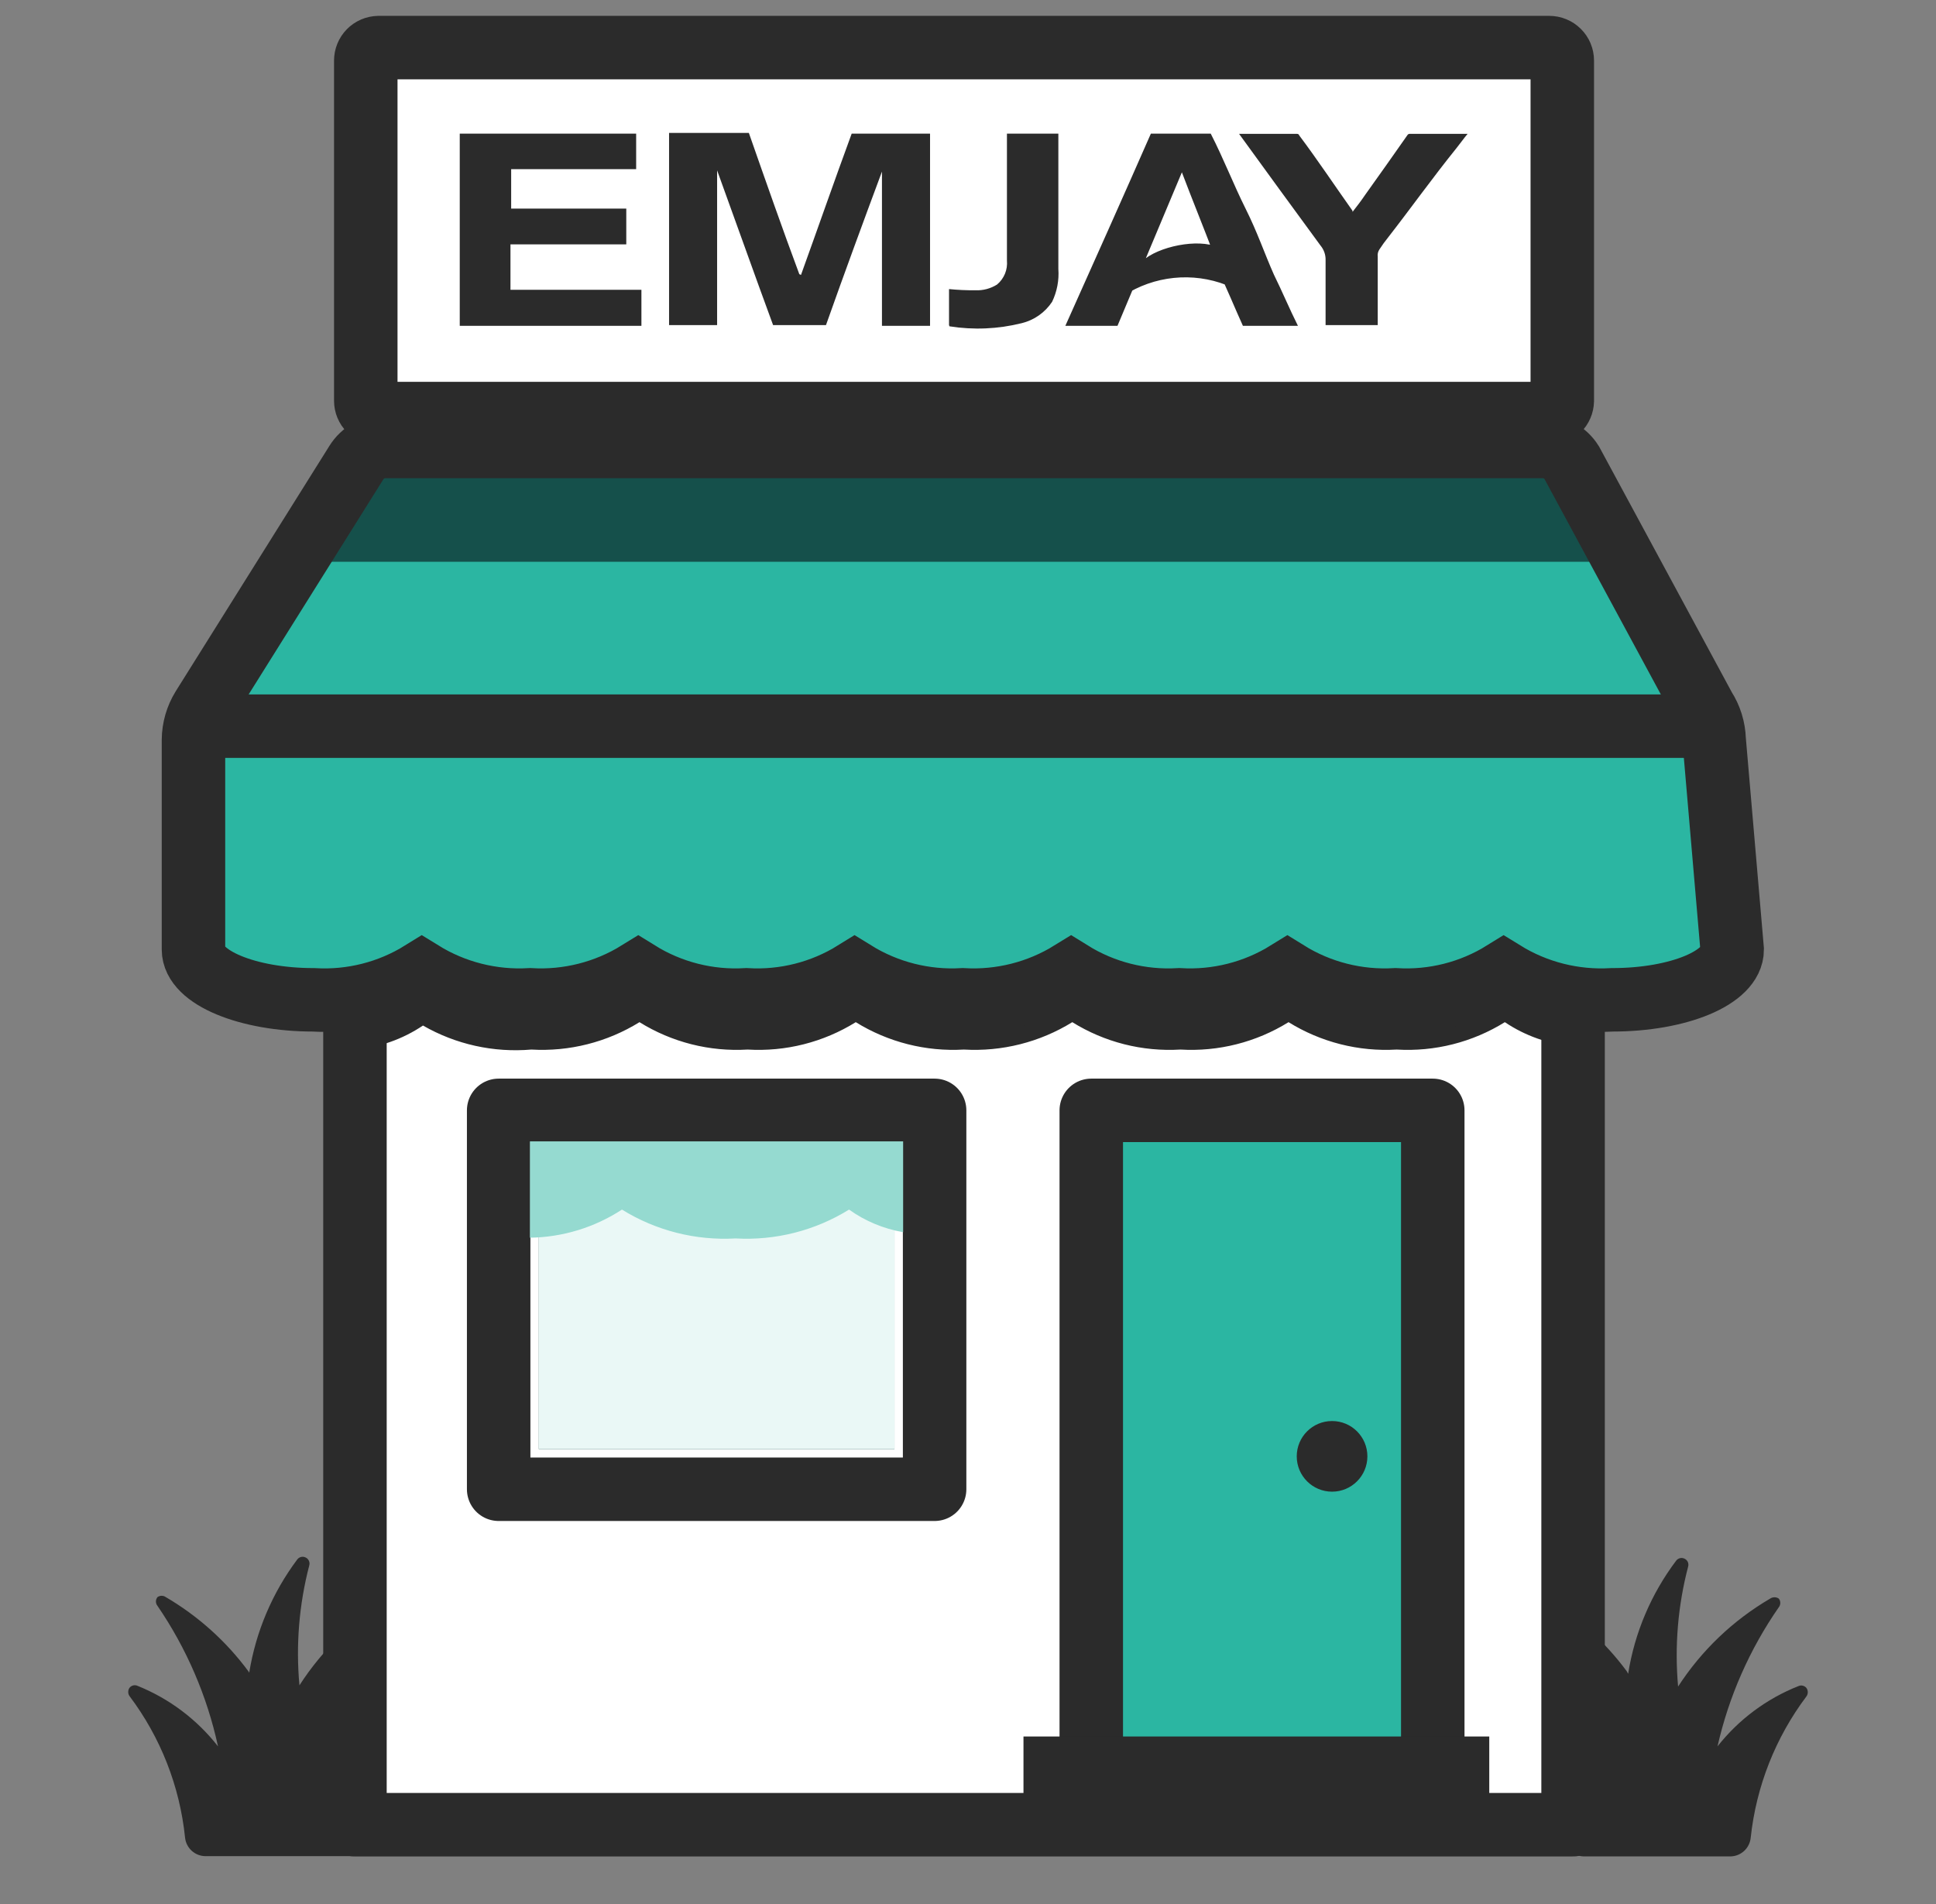 <svg width="61" height="60" viewBox="0 0 61 60" fill="none" xmlns="http://www.w3.org/2000/svg">
<rect x="0" y="0" width="61" height="60" fill="#808080" stroke="none"/>
<path fill-rule="evenodd" clip-rule="evenodd" d="M7.823 52.662C7.123 51.717 6.24 50.924 5.226 50.33C5.187 50.302 5.141 50.287 5.093 50.287C5.045 50.287 4.999 50.302 4.961 50.33C4.93 50.369 4.913 50.417 4.913 50.466C4.913 50.516 4.93 50.564 4.961 50.603C5.877 51.942 6.525 53.446 6.869 55.032C6.206 54.184 5.331 53.526 4.332 53.124C4.29 53.105 4.242 53.101 4.197 53.112C4.152 53.123 4.111 53.148 4.082 53.185C4.054 53.223 4.04 53.27 4.04 53.317C4.04 53.365 4.054 53.411 4.082 53.45C5.06 54.749 5.665 56.291 5.831 57.909C5.848 58.069 5.923 58.216 6.042 58.324C6.16 58.431 6.315 58.491 6.475 58.492H11.086C11.246 58.491 11.4 58.431 11.519 58.324C11.638 58.216 11.713 58.069 11.73 57.909C11.899 56.292 12.503 54.751 13.479 53.45C13.508 53.411 13.523 53.365 13.523 53.317C13.523 53.269 13.508 53.223 13.479 53.185C13.45 53.148 13.409 53.123 13.364 53.112C13.319 53.101 13.271 53.105 13.229 53.124C12.23 53.528 11.353 54.186 10.685 55.032C11.04 53.459 11.699 51.97 12.623 50.648C12.648 50.607 12.659 50.559 12.655 50.511C12.65 50.464 12.63 50.419 12.597 50.383C12.565 50.348 12.521 50.325 12.474 50.316C12.427 50.308 12.378 50.316 12.335 50.338C11.162 51.018 10.168 51.968 9.435 53.109C9.318 51.839 9.424 50.557 9.746 49.323C9.758 49.276 9.753 49.226 9.732 49.182C9.711 49.138 9.676 49.102 9.632 49.081C9.588 49.058 9.537 49.052 9.489 49.063C9.44 49.074 9.397 49.102 9.367 49.141C8.582 50.19 8.062 51.414 7.853 52.708L7.823 52.662Z" fill="#2B2B2B"/>
<path fill-rule="evenodd" clip-rule="evenodd" d="M51.254 52.662C50.554 51.715 49.667 50.922 48.649 50.33C48.607 50.308 48.558 50.3 48.511 50.309C48.463 50.317 48.42 50.341 48.387 50.376C48.355 50.411 48.334 50.456 48.33 50.504C48.325 50.552 48.336 50.6 48.362 50.641C49.287 51.964 49.946 53.456 50.3 55.032C49.633 54.19 48.759 53.535 47.764 53.132C47.721 53.113 47.673 53.109 47.628 53.12C47.583 53.131 47.543 53.156 47.514 53.192C47.486 53.231 47.471 53.277 47.471 53.325C47.471 53.372 47.486 53.419 47.514 53.457C48.488 54.76 49.094 56.3 49.27 57.917C49.285 58.076 49.359 58.223 49.476 58.331C49.594 58.438 49.747 58.499 49.906 58.5H54.517C54.678 58.499 54.832 58.439 54.951 58.331C55.069 58.224 55.144 58.076 55.161 57.917C55.333 56.299 55.94 54.758 56.918 53.457C56.945 53.419 56.96 53.372 56.96 53.325C56.96 53.277 56.945 53.231 56.918 53.192C56.888 53.156 56.848 53.131 56.803 53.12C56.758 53.109 56.71 53.113 56.668 53.132C55.664 53.529 54.784 54.184 54.116 55.032C54.472 53.46 55.128 51.972 56.047 50.648C56.078 50.609 56.094 50.561 56.094 50.512C56.094 50.462 56.078 50.414 56.047 50.376C56.007 50.348 55.959 50.334 55.911 50.334C55.862 50.334 55.815 50.348 55.774 50.376C54.605 51.06 53.611 52.009 52.874 53.147C52.76 51.876 52.868 50.595 53.192 49.361C53.204 49.314 53.199 49.264 53.179 49.219C53.158 49.175 53.123 49.14 53.079 49.119C53.035 49.096 52.984 49.09 52.935 49.101C52.887 49.112 52.844 49.14 52.814 49.179C52.025 50.226 51.505 51.451 51.3 52.745L51.254 52.662Z" fill="#2B2B2B"/>
<path d="M30.371 1.5H11.926C11.819 1.502 11.717 1.546 11.642 1.622C11.567 1.699 11.525 1.802 11.525 1.909V12.63C11.525 12.683 11.536 12.735 11.556 12.784C11.576 12.833 11.605 12.877 11.643 12.914C11.68 12.951 11.724 12.981 11.773 13.001C11.822 13.021 11.874 13.032 11.926 13.032H48.816C48.923 13.032 49.026 12.99 49.102 12.915C49.179 12.84 49.223 12.738 49.225 12.63V1.909C49.225 1.8 49.182 1.696 49.105 1.62C49.028 1.543 48.924 1.5 48.816 1.5H30.371Z" fill="white"/>
<path d="M30.371 1.5H11.926C11.819 1.502 11.717 1.546 11.642 1.622C11.567 1.699 11.525 1.802 11.525 1.909V12.63C11.525 12.683 11.536 12.735 11.556 12.784C11.576 12.833 11.605 12.877 11.643 12.914C11.68 12.951 11.724 12.981 11.773 13.001C11.822 13.021 11.874 13.032 11.926 13.032H48.816C48.923 13.032 49.026 12.99 49.102 12.915C49.179 12.84 49.223 12.738 49.225 12.63V1.909C49.225 1.8 49.182 1.696 49.105 1.62C49.028 1.543 48.924 1.5 48.816 1.5H30.371Z" stroke="#2B2B2B" stroke-width="2" stroke-linecap="round" stroke-linejoin="round"/>
<path d="M30.371 28.039H11.184V57.501H30.371H49.565V28.039H30.371Z" fill="white"/>
<path d="M30.371 27.017H11.184V33.074C11.951 33.007 12.688 32.747 13.327 32.317C14.361 32.912 15.553 33.176 16.742 33.074C17.939 33.144 19.129 32.842 20.149 32.211C21.168 32.844 22.359 33.146 23.556 33.074C24.754 33.146 25.945 32.844 26.964 32.211C27.984 32.842 29.174 33.144 30.371 33.074C31.571 33.144 32.764 32.843 33.786 32.211C34.805 32.844 35.995 33.146 37.193 33.074C38.391 33.145 39.581 32.843 40.6 32.211C41.62 32.843 42.81 33.145 44.008 33.074C45.206 33.146 46.396 32.844 47.415 32.211C48.056 32.642 48.796 32.903 49.565 32.968V27.017H30.371Z" fill="#2B2B2B"/>
<path d="M30.371 28.039H11.184V57.501H30.371H49.565V28.039H30.371Z" stroke="#2B2B2B" stroke-width="2" stroke-linecap="round" stroke-linejoin="round"/>
<path d="M53.829 22.186L49.657 14.44C49.556 14.281 49.416 14.151 49.25 14.062C49.084 13.973 48.898 13.929 48.71 13.933H12.275C12.092 13.934 11.912 13.981 11.752 14.069C11.592 14.158 11.457 14.286 11.359 14.44L6.52 22.186C6.331 22.485 6.231 22.832 6.233 23.186V29.796C6.233 30.666 7.944 31.378 10.056 31.378C11.255 31.447 12.445 31.143 13.464 30.507C14.492 31.151 15.698 31.456 16.909 31.378C18.107 31.448 19.298 31.144 20.316 30.507C21.335 31.142 22.525 31.445 23.723 31.378C24.924 31.447 26.117 31.142 27.138 30.507C28.154 31.142 29.342 31.447 30.538 31.378C31.736 31.448 32.927 31.144 33.945 30.507C34.964 31.143 36.154 31.447 37.352 31.378C38.551 31.448 39.742 31.144 40.76 30.507C41.779 31.141 42.969 31.445 44.167 31.378C45.365 31.447 46.556 31.143 47.574 30.507C48.592 31.144 49.783 31.448 50.982 31.378C53.094 31.378 54.767 30.666 54.767 29.796L54.101 23.186C54.107 22.833 54.013 22.487 53.829 22.186Z" fill="#2BB6A2"/>
<path d="M9.337 17.703H51.254C51.254 17.703 51.254 14.198 45.954 14.069C40.654 13.94 12.176 14.069 12.176 14.069L9.337 17.703Z" fill="#15504B"/>
<path d="M53.7 22.315L49.52 14.576C49.423 14.421 49.288 14.293 49.128 14.204C48.968 14.115 48.787 14.069 48.604 14.069H12.146C11.963 14.069 11.782 14.115 11.622 14.204C11.462 14.293 11.327 14.421 11.23 14.576L6.384 22.315C6.199 22.615 6.099 22.961 6.096 23.314V29.924C6.096 30.803 7.807 31.507 9.882 31.507C11.08 31.578 12.27 31.277 13.289 30.644C14.312 31.276 15.504 31.577 16.704 31.507C17.902 31.576 19.091 31.275 20.111 30.644C21.131 31.277 22.321 31.578 23.519 31.507C24.716 31.578 25.907 31.277 26.926 30.644C27.946 31.275 29.136 31.576 30.333 31.507C31.533 31.577 32.726 31.276 33.748 30.644C34.767 31.277 35.958 31.578 37.155 31.507C38.353 31.577 39.543 31.276 40.563 30.644C41.582 31.276 42.772 31.577 43.97 31.507C45.168 31.578 46.358 31.277 47.377 30.644C48.4 31.276 49.592 31.577 50.792 31.507C52.897 31.507 54.578 30.803 54.578 29.924L54.01 23.314C54 22.959 53.893 22.613 53.7 22.315Z" stroke="#2B2B2B" stroke-width="2" stroke-miterlimit="10"/>
<path d="M28.183 36.254H16.977V45.666H28.183V36.254Z" fill="#15504B"/>
<path d="M28.183 36.254H16.977V45.666H28.183V36.254Z" fill="#EAF8F6"/>
<path d="M45.144 34.99H34.384V56.085H45.144V34.99Z" fill="#2BB6A2"/>
<path d="M45.144 34.99H34.384V56.085H45.144V34.99Z" stroke="#2B2B2B" stroke-width="2" stroke-linecap="round" stroke-linejoin="round"/>
<path d="M45.924 55.721H33.248V57.357H45.924V55.721Z" fill="#2B2B2B" stroke="#2B2B2B" stroke-width="2" stroke-miterlimit="10"/>
<path d="M38.17 7.709L38.64 8.981C38.113 8.776 37.545 8.7 36.983 8.758C36.421 8.816 35.88 9.006 35.407 9.314L35.838 8.413C36.133 7.898 37.352 7.557 38.11 7.709M29.902 10.245V9.11C30.179 9.137 30.457 9.15 30.735 9.147C30.975 9.158 31.213 9.094 31.416 8.966C31.526 8.874 31.611 8.757 31.665 8.626C31.719 8.494 31.74 8.351 31.727 8.209C31.727 7.853 31.727 7.451 31.727 7.096C31.727 6.149 31.727 5.225 31.727 4.279V4.211H33.347V4.302C33.347 5.68 33.347 7.096 33.347 8.474C33.373 8.831 33.305 9.188 33.15 9.511C32.926 9.849 32.583 10.09 32.188 10.185C31.446 10.37 30.673 10.403 29.917 10.283M43.41 10.177V10.245H41.767V10.177C41.767 9.511 41.767 8.845 41.767 8.193C41.771 8.028 41.714 7.866 41.608 7.739C40.752 6.573 39.904 5.407 39.041 4.218H40.866C40.866 4.218 40.926 4.218 40.934 4.264C41.502 5.021 42.062 5.861 42.615 6.641V6.679C42.759 6.497 42.895 6.316 43.024 6.126C43.47 5.505 43.91 4.877 44.341 4.264C44.349 4.249 44.361 4.236 44.376 4.228C44.391 4.22 44.408 4.216 44.425 4.218H46.242C46.12 4.362 46.014 4.514 45.893 4.665C45.136 5.604 44.462 6.55 43.743 7.474C43.643 7.598 43.549 7.727 43.463 7.86C43.418 7.927 43.399 8.008 43.41 8.087C43.41 8.784 43.41 9.488 43.41 10.2M38.465 8.58L38.261 8.057C37.928 7.179 37.572 6.308 37.239 5.43L35.21 10.268H33.567C34.475 8.239 35.369 6.247 36.262 4.211H38.148C38.556 5.006 38.867 5.816 39.245 6.573C39.624 7.33 39.836 7.974 40.139 8.655C40.404 9.193 40.631 9.738 40.896 10.268H39.162C38.943 9.791 38.602 8.958 38.405 8.58M20.044 5.331V4.211H14.486V10.268H20.21V9.132H16.084V7.701H19.733V6.573H16.106V5.331H20.044ZM25.238 8.663C25.76 7.217 26.29 5.695 26.835 4.211H29.304V10.268H27.789V5.407C27.206 6.974 26.601 8.617 26.025 10.245H24.359C23.754 8.602 23.171 6.952 22.595 5.369C22.595 6.952 22.595 8.602 22.595 10.245H21.081V4.188H23.595C24.125 5.702 24.655 7.217 25.185 8.64" fill="#2B2B2B"/>
<path d="M6.096 22.883H53.828" stroke="#2B2B2B" stroke-width="2" stroke-miterlimit="10"/>
<path d="M29.448 34.99H15.712V46.93H29.448V34.99Z" stroke="#2B2B2B" stroke-width="2" stroke-linecap="round" stroke-linejoin="round"/>
<path d="M16.697 39.003C17.728 38.988 18.733 38.681 19.597 38.117C20.669 38.781 21.919 39.098 23.178 39.026C24.434 39.097 25.682 38.78 26.752 38.117C27.259 38.479 27.842 38.722 28.456 38.829V35.967H16.697V39.003Z" fill="#95DAD0"/>
<path d="M41.971 47.006C42.586 47.006 43.084 46.508 43.084 45.893C43.084 45.278 42.586 44.78 41.971 44.78C41.356 44.78 40.858 45.278 40.858 45.893C40.858 46.508 41.356 47.006 41.971 47.006Z" fill="#2B2B2B"/>
</svg>
